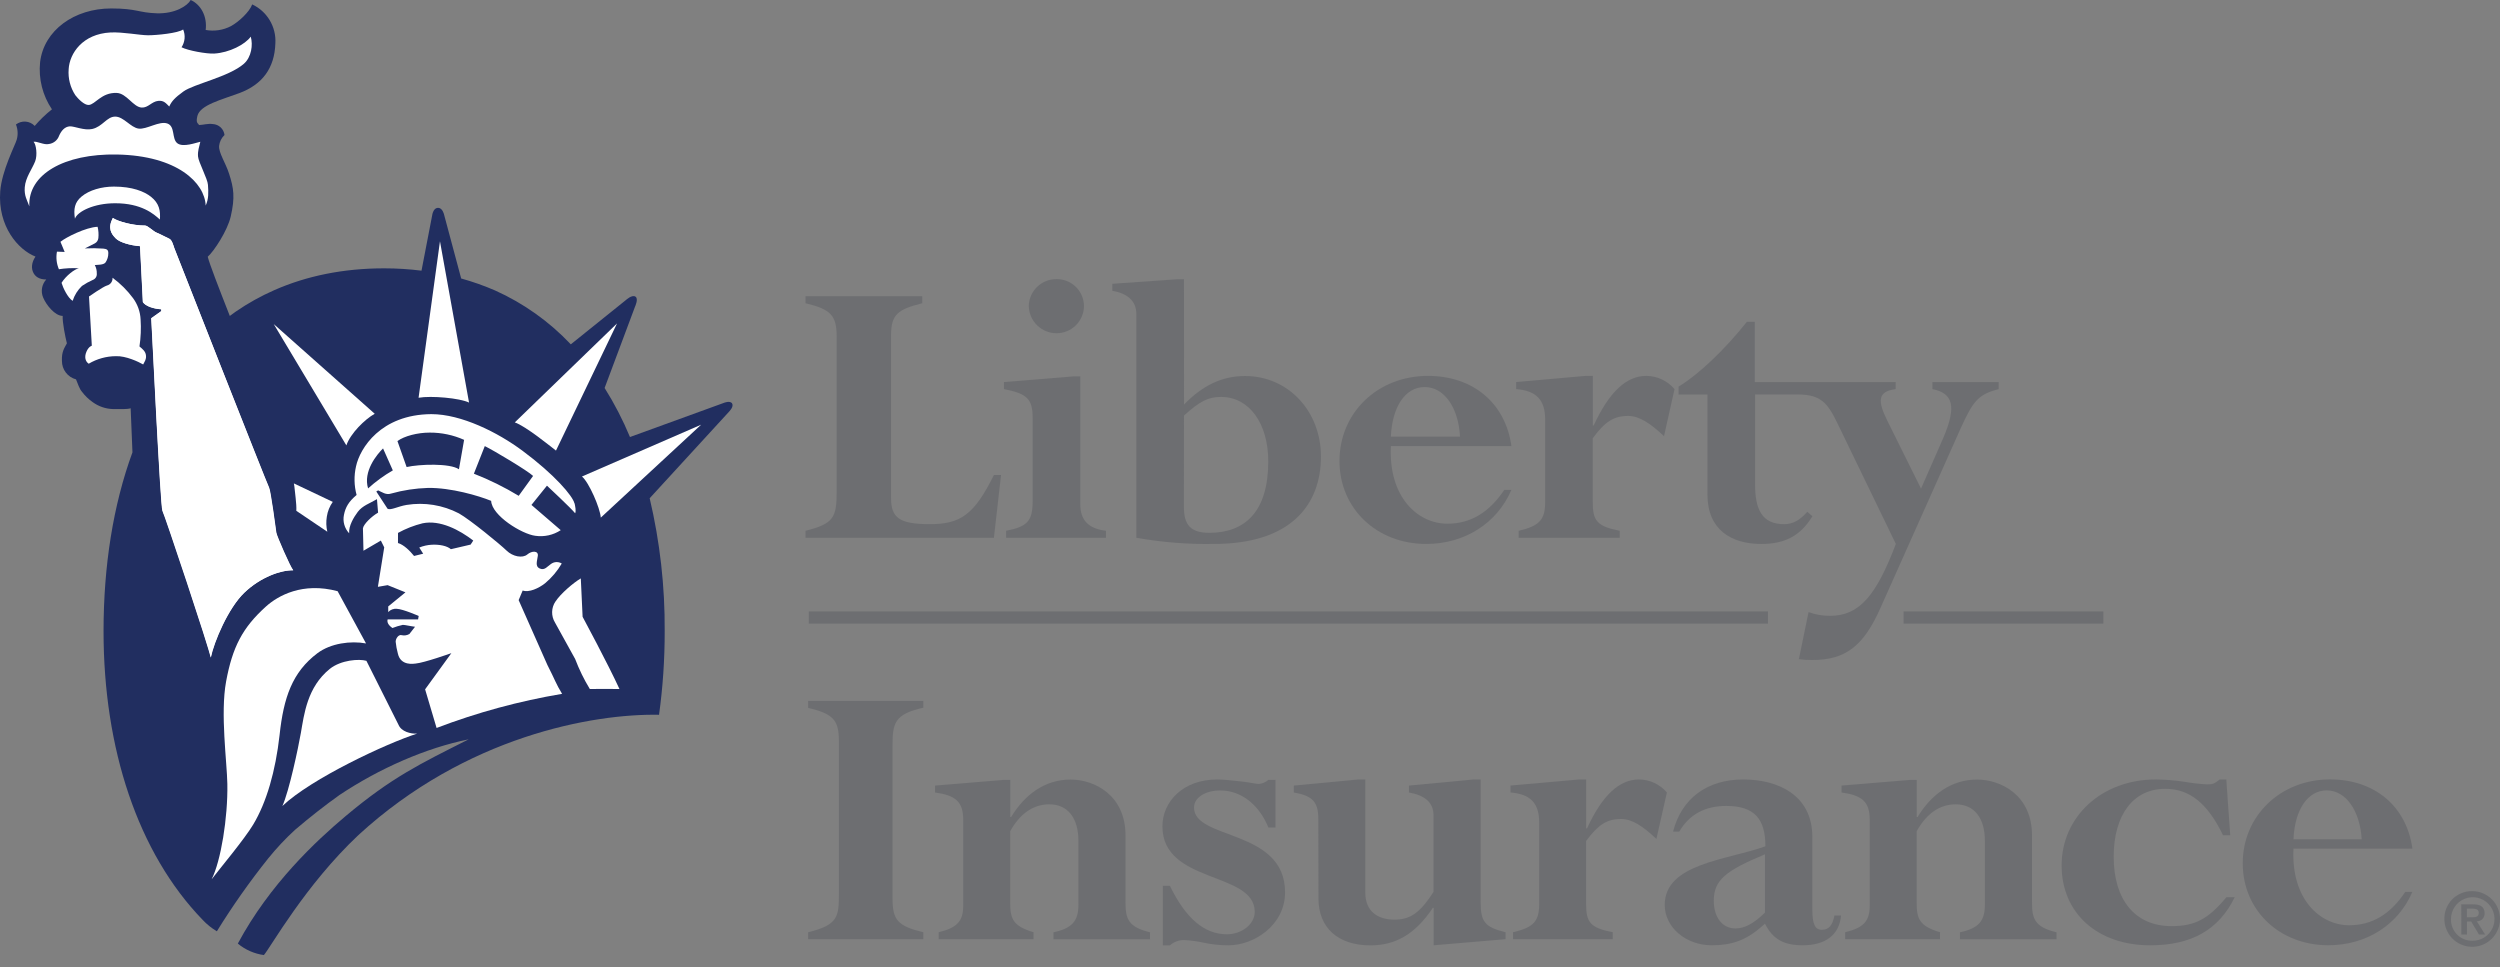 <?xml version="1.0" encoding="utf-8"?>
<svg xmlns="http://www.w3.org/2000/svg" width="168" height="65" viewBox="0 0 168 65" fill="none">
<rect x="0" y="0" width="168" height="65" fill="#808080" stroke="none"/>
<path d="M49.203 27.108C49.044 26.903 48.649 27.072 48.649 27.072L42.334 29.368C41.859 28.224 41.289 27.121 40.63 26.072L42.675 20.605C42.675 20.605 42.931 20.063 42.694 19.929C42.457 19.794 42.073 20.154 42.073 20.154L38.358 23.14C36.914 21.609 35.183 20.377 33.263 19.516C32.525 19.197 31.766 18.929 30.991 18.714L29.836 14.4C29.836 14.4 29.736 13.966 29.438 13.966C29.141 13.966 29.06 14.375 29.06 14.375L28.325 18.189C27.496 18.085 26.661 18.033 25.826 18.032C23.054 18.032 20.594 18.548 18.442 19.493C17.531 19.893 16.66 20.378 15.84 20.942C15.704 21.037 15.577 21.132 15.443 21.232C14.685 19.3 14.074 17.723 13.96 17.253C14.388 16.875 15.285 15.495 15.501 14.565C15.804 13.263 15.71 12.647 15.391 11.664C15.159 10.942 14.693 10.27 14.723 9.813C14.752 9.53 14.881 9.268 15.087 9.072C15.064 8.877 14.973 8.696 14.831 8.562C14.688 8.427 14.502 8.348 14.306 8.337C13.958 8.291 13.687 8.39 13.381 8.403C13.303 8.263 13.148 8.291 13.263 7.797C13.443 7.048 14.901 6.7 16.094 6.253C17.609 5.684 18.455 4.606 18.506 2.893C18.534 2.354 18.401 1.819 18.123 1.356C17.845 0.894 17.436 0.524 16.948 0.296C16.77 0.8 16.033 1.476 15.526 1.753C15.003 2.027 14.403 2.119 13.822 2.014C13.934 1.097 13.5 0.309 12.815 0C12.597 0.392 11.773 0.93 10.543 0.894C9.312 0.858 9.206 0.568 7.47 0.568C4.995 0.568 2.946 2.035 2.694 4.18C2.581 5.297 2.863 6.418 3.491 7.348C3.069 7.679 2.681 8.053 2.333 8.462C2.171 8.293 1.953 8.19 1.721 8.172C1.488 8.154 1.257 8.223 1.072 8.365C1.203 8.694 1.221 9.057 1.121 9.396C1.021 9.752 0.119 11.469 0.015 12.858C-0.161 15.203 1.223 16.791 2.384 17.242C2.128 17.621 2.075 18.025 2.255 18.354C2.374 18.57 2.615 18.782 3.107 18.782C2.96 18.943 2.862 19.143 2.825 19.357C2.789 19.572 2.814 19.793 2.899 19.993C3.107 20.499 3.696 21.229 4.213 21.229C4.186 21.659 4.393 22.667 4.495 23.072C4.319 23.398 4.135 23.641 4.162 24.253C4.16 24.535 4.252 24.81 4.423 25.035C4.594 25.26 4.836 25.421 5.108 25.494C5.237 25.799 5.334 26.132 5.512 26.331C5.716 26.602 5.962 26.838 6.241 27.032C6.633 27.314 7.099 27.473 7.581 27.489C8.094 27.489 8.549 27.512 8.78 27.436C8.791 27.582 8.84 28.914 8.901 30.397C7.606 33.931 6.958 38.025 6.958 42.417C6.958 50.29 9.251 57.306 13.627 61.825C13.906 62.121 14.224 62.376 14.573 62.583C15.624 60.882 16.777 59.245 18.025 57.683C18.577 57.001 19.178 56.36 19.824 55.766C20.85 54.894 21.845 54.115 22.808 53.428C25.502 51.633 28.615 50.264 31.497 49.682C28.193 51.349 26.322 52.242 23.217 54.849C21.251 56.501 18.122 59.415 15.982 63.409C16.482 63.825 17.089 64.092 17.733 64.18C18.188 63.659 20.513 59.478 24.088 56.114C31.315 49.483 39.831 47.948 44.288 48.033C44.544 46.174 44.671 44.3 44.667 42.423C44.688 39.413 44.349 36.411 43.658 33.482L48.98 27.678C48.98 27.678 49.347 27.318 49.19 27.11" fill="#212E60"/>
<path d="M9.618 24.49C9.311 24.314 8.459 23.908 7.791 23.935C7.147 23.938 6.516 24.113 5.962 24.442C5.733 24.291 5.657 23.988 5.809 23.634C5.96 23.279 6.17 23.232 6.17 23.232L5.981 19.924C5.981 19.924 6.928 19.264 7.183 19.188C7.298 19.16 7.4 19.092 7.469 18.996C7.538 18.899 7.571 18.782 7.562 18.664C8.084 19.047 8.546 19.506 8.933 20.026C9.244 20.444 9.424 20.945 9.448 21.466C9.488 22.072 9.463 22.68 9.372 23.281C9.584 23.459 9.783 23.611 9.809 23.887C9.836 24.164 9.732 24.266 9.62 24.494" fill="white"/>
<path d="M40.373 34.784C40.33 34.139 39.572 32.4 39.108 32.021L47.117 28.539L40.373 34.784Z" fill="white"/>
<path d="M18.395 21.778L25.182 27.805C24.525 28.166 23.544 29.132 23.276 29.931L18.395 21.778Z" fill="white"/>
<path d="M22.363 33.726C22.154 34.018 22.017 34.356 21.964 34.712C21.907 35.051 21.918 35.398 21.996 35.733L19.913 34.327C19.94 33.852 19.811 33.069 19.779 32.663C19.772 32.604 19.762 32.544 19.748 32.485L22.363 33.726Z" fill="white"/>
<path d="M10.906 34.304C10.779 34.077 10.188 21.812 10.16 21.384L10.832 20.908V20.783C10.34 20.755 9.774 20.578 9.596 20.298L9.406 16.541C8.734 16.49 8.045 16.281 7.789 16.031C7.468 15.716 7.221 15.328 7.579 14.646C7.922 14.875 8.899 15.158 9.749 15.158C9.929 15.158 10.306 15.554 10.522 15.637C10.768 15.732 11.181 15.955 11.376 16.041C11.57 16.126 11.658 16.518 11.713 16.67C11.767 16.821 17.961 32.585 18.067 32.775C18.173 32.964 18.531 35.598 18.555 35.806C18.58 36.015 19.502 38.127 19.691 38.328C18.868 38.304 17.516 38.768 16.41 39.829C15.304 40.89 14.369 43.139 14.153 44.187C14.075 43.632 11.037 34.543 10.906 34.317" fill="white"/>
<path d="M18.788 49.394C18.517 51.813 17.915 53.918 17.01 55.419C16.429 56.387 14.793 58.346 14.221 59.089C14.84 57.876 15.318 54.955 15.278 52.683C15.253 51.209 14.797 47.946 15.194 45.797C15.622 43.482 16.294 42.18 17.875 40.755C18.684 40.028 20.337 39.098 22.688 39.729L24.597 43.239C23.576 43.05 22.23 43.221 21.329 43.897C19.638 45.17 19.057 46.885 18.788 49.392" fill="white"/>
<path d="M18.974 54.169C19.436 53.147 20.047 50.231 20.218 49.255C20.437 48.005 20.642 46.176 22.162 44.949C22.919 44.344 24.141 44.265 24.623 44.407L26.782 48.71C26.971 49.166 27.607 49.326 28.03 49.299C26.009 49.943 20.916 52.316 18.97 54.169" fill="white"/>
<path d="M37.322 40.428C37.185 40.633 37.109 40.874 37.103 41.121C37.098 41.368 37.162 41.612 37.29 41.824C37.51 42.226 38.651 44.287 38.651 44.287C38.917 44.987 39.246 45.661 39.636 46.301C40.251 46.301 40.922 46.286 41.628 46.301C40.87 44.645 39.151 41.449 39.151 41.449L39.03 38.868C38.528 39.164 37.669 39.897 37.326 40.426" fill="white"/>
<path d="M28.128 26.729C28.98 26.579 30.904 26.752 31.52 27.053L29.566 16.215L28.128 26.729Z" fill="white"/>
<path d="M11.713 16.674C11.658 16.522 11.552 16.119 11.376 16.045C11.2 15.971 10.768 15.727 10.522 15.63C10.31 15.55 9.93 15.158 9.752 15.158C8.9 15.158 7.923 14.88 7.587 14.65C7.228 15.332 7.476 15.721 7.798 16.035C8.053 16.285 8.744 16.492 9.416 16.545L9.606 20.302C9.784 20.583 10.35 20.759 10.842 20.782V20.909L10.17 21.388C10.198 21.816 10.789 34.083 10.927 34.306C11.066 34.53 14.095 43.623 14.173 44.178C14.389 43.13 15.347 40.853 16.43 39.82C17.512 38.787 18.891 38.304 19.711 38.321C19.521 38.119 18.603 36 18.575 35.799C18.546 35.599 18.196 32.946 18.088 32.768C17.98 32.59 11.764 16.818 11.713 16.674Z" fill="white"/>
<path d="M7.75 13.659C9.501 13.659 10.332 14.375 10.743 14.754C10.794 14.172 10.701 13.663 10.149 13.225C9.69 12.861 8.888 12.539 7.653 12.539C6.828 12.539 6 12.776 5.485 13.204C5.014 13.596 4.934 14.042 5.036 14.697C5.192 14.22 6.309 13.653 7.75 13.659Z" fill="white"/>
<path d="M4.614 4.655C4.566 5.27 4.724 5.883 5.063 6.399C5.239 6.628 5.658 7.071 5.963 7.054C6.402 7.026 6.813 6.205 7.843 6.245C8.513 6.272 8.95 7.192 9.516 7.228C9.956 7.255 10.187 6.827 10.63 6.779C11.008 6.741 11.141 6.927 11.374 7.158C11.527 6.808 11.752 6.565 12.32 6.152C13.015 5.644 15.386 5.167 16.391 4.284C16.897 3.835 17.01 3.018 16.851 2.463C16.473 2.988 15.414 3.541 14.39 3.6C13.873 3.625 12.637 3.401 12.199 3.176C12.314 3.001 12.384 2.8 12.403 2.591C12.422 2.383 12.389 2.173 12.307 1.98C11.972 2.23 10.522 2.37 9.956 2.37C9.39 2.37 8.286 2.143 7.426 2.181C5.546 2.279 4.677 3.589 4.614 4.644" fill="white"/>
<path d="M7.859 10.383C11.928 10.459 13.765 12.3 13.822 13.816C14.028 13.36 14.011 12.93 13.975 12.425C13.956 12.026 13.333 10.887 13.307 10.51C13.28 10.133 13.384 9.879 13.462 9.527C13.203 9.576 12.303 9.93 11.915 9.625C11.527 9.32 11.788 8.488 11.245 8.299C10.701 8.109 9.846 8.716 9.312 8.642C8.778 8.568 8.308 7.836 7.742 7.836C7.176 7.836 6.89 8.515 6.195 8.668C5.659 8.786 5.01 8.479 4.692 8.49C4.343 8.515 4.124 8.786 3.976 9.11C3.925 9.26 3.834 9.392 3.712 9.493C3.59 9.593 3.442 9.657 3.285 9.678C2.956 9.758 2.486 9.475 2.255 9.528C2.435 9.703 2.524 10.423 2.363 10.84C2.157 11.368 1.715 11.923 1.664 12.585C1.619 13.168 1.818 13.437 1.971 13.866C1.869 11.721 4.304 10.317 7.859 10.383Z" fill="white"/>
<path d="M5.302 18.028C5.016 18.078 4.427 18.534 4.136 19.006C4.221 19.313 4.554 20.022 4.882 20.217C5.004 19.836 5.219 19.491 5.508 19.215C5.735 19.06 5.976 18.926 6.228 18.815C6.316 18.784 6.391 18.724 6.442 18.645C6.492 18.566 6.514 18.472 6.504 18.379C6.511 18.181 6.464 17.985 6.37 17.811C6.574 17.788 6.955 17.811 7.089 17.64C7.216 17.455 7.282 17.235 7.279 17.011C7.279 16.782 7.176 16.732 6.944 16.706C6.531 16.676 6.117 16.672 5.703 16.693L6.377 16.353C6.442 16.317 6.496 16.266 6.537 16.205C6.577 16.143 6.603 16.073 6.61 15.999C6.637 15.745 6.619 15.489 6.559 15.241C5.787 15.266 4.423 15.948 4.062 16.249L4.346 16.931L3.827 16.91C3.753 17.309 3.799 17.72 3.958 18.093C4.402 18.024 4.853 18.002 5.302 18.028Z" fill="white"/>
<path d="M38.604 33.836C38.508 33.347 37.256 31.881 35.115 30.293C33.447 29.052 30.999 27.83 28.986 27.83C25.578 27.851 24.184 30.136 23.927 31.33C23.78 31.967 23.792 32.631 23.963 33.262C23.425 33.717 23.217 34.083 23.113 34.6C23.067 34.819 23.076 35.046 23.137 35.261C23.198 35.477 23.31 35.674 23.463 35.837C23.425 35.343 23.764 34.77 24.042 34.399C24.353 33.98 24.868 33.817 25.332 33.543L25.407 34.45C24.968 34.7 24.425 35.229 24.389 35.506L24.425 37.01L25.593 36.326L25.82 36.783L25.394 39.435L26.049 39.322L27.246 39.805L26.089 40.752V41.131C26.162 41.051 26.253 40.99 26.355 40.952C26.456 40.914 26.565 40.901 26.672 40.913C27.081 40.93 28.136 41.393 28.136 41.393L28.096 41.622H26.049C25.972 41.885 26.212 42.09 26.369 42.203C26.596 42.114 26.831 42.043 27.07 41.991C27.223 41.991 27.583 42.082 27.89 42.118L27.511 42.605C27.347 42.701 27.151 42.727 26.968 42.679C26.778 42.641 26.589 42.907 26.589 43.123C26.616 43.392 26.666 43.659 26.737 43.92C26.926 44.771 27.818 44.6 27.929 44.591C28.497 44.542 30.332 43.892 30.332 43.892L28.567 46.323L29.338 48.919C32.067 47.878 34.893 47.11 37.773 46.626C37.358 45.953 37.294 45.678 36.785 44.686L34.853 40.328L35.124 39.682C35.548 39.835 36.205 39.532 36.63 39.195C37.077 38.821 37.456 38.372 37.75 37.868C37.639 37.799 37.508 37.766 37.377 37.772C37.246 37.779 37.12 37.826 37.016 37.906C36.785 38.058 36.603 38.348 36.283 38.208C35.931 38.06 36.105 37.687 36.143 37.343C36.181 37.001 35.743 36.999 35.433 37.262C35.122 37.525 34.465 37.412 34.041 36.999C33.617 36.586 31.58 34.914 30.838 34.499C29.757 33.937 28.524 33.737 27.322 33.931C26.714 34.035 26.276 34.301 26.046 34.191L25.288 33.029L25.409 32.953C25.682 33.069 25.936 33.281 26.282 33.167C27.088 32.941 27.92 32.813 28.757 32.789C30.304 32.764 32.182 33.319 33.006 33.658C33.045 34.642 35.066 35.894 35.978 36.006C36.573 36.092 37.18 35.957 37.682 35.627L35.713 33.931L36.756 32.637C36.756 32.637 38.419 34.191 38.65 34.492C38.725 34.316 38.65 34.02 38.61 33.81L38.604 33.836ZM26.746 35.811C27.266 35.526 27.82 35.309 28.395 35.166C29.573 34.92 30.881 35.614 31.803 36.326L31.625 36.597L30.3 36.906C30.041 36.682 29.543 36.58 29.024 36.605C28.733 36.62 28.446 36.684 28.175 36.794L28.437 37.209L27.825 37.361C27.555 37.021 27.132 36.603 26.744 36.491L26.746 35.811ZM24.735 32.821C24.389 31.684 25.317 30.547 25.741 30.134L26.398 31.61C25.802 31.953 25.245 32.359 24.735 32.821ZM30.841 31.534C30.22 31.116 28.177 31.193 27.325 31.385L26.708 29.64C27.172 29.299 28.06 29.071 28.87 29.071C29.669 29.066 30.459 29.232 31.188 29.558L30.841 31.534ZM34.857 33.319C33.898 32.738 32.89 32.24 31.845 31.832L32.578 29.977C33.197 30.282 35.474 31.642 35.823 31.983L34.857 33.319Z" fill="white"/>
<path d="M34.594 28.385C35.352 28.652 36.974 29.984 37.362 30.28L41.465 21.734L34.594 28.385Z" fill="white"/>
<path d="M166.12 59.885C166.49 59.883 166.853 59.99 167.161 60.195C167.47 60.399 167.712 60.69 167.855 61.032C167.998 61.373 168.036 61.75 167.965 62.114C167.894 62.477 167.717 62.811 167.456 63.074C167.195 63.337 166.862 63.516 166.499 63.589C166.136 63.661 165.76 63.625 165.417 63.483C165.075 63.342 164.783 63.102 164.577 62.794C164.372 62.486 164.262 62.123 164.262 61.753C164.258 61.507 164.304 61.264 164.395 61.036C164.487 60.808 164.624 60.601 164.797 60.426C164.97 60.252 165.176 60.114 165.404 60.022C165.631 59.928 165.874 59.882 166.12 59.885ZM166.12 63.218C166.411 63.227 166.698 63.15 166.945 62.996C167.191 62.841 167.386 62.616 167.505 62.35C167.623 62.084 167.659 61.789 167.609 61.502C167.558 61.215 167.423 60.95 167.221 60.74C167.019 60.531 166.759 60.386 166.474 60.325C166.189 60.264 165.893 60.29 165.623 60.399C165.353 60.508 165.122 60.695 164.959 60.936C164.795 61.177 164.708 61.462 164.707 61.753C164.7 61.943 164.731 62.133 164.799 62.31C164.866 62.488 164.969 62.65 165.101 62.787C165.233 62.924 165.392 63.032 165.567 63.106C165.742 63.181 165.93 63.218 166.12 63.218ZM165.397 60.772H166.186C166.692 60.772 166.964 60.94 166.964 61.367C166.969 61.437 166.959 61.508 166.935 61.575C166.911 61.642 166.873 61.703 166.824 61.754C166.775 61.805 166.716 61.846 166.65 61.873C166.585 61.9 166.515 61.914 166.444 61.912L167 62.801H166.586L166.065 61.929H165.781V62.801H165.402L165.397 60.772ZM165.775 61.639H166.133C166.377 61.639 166.574 61.611 166.574 61.338C166.574 61.099 166.341 61.06 166.141 61.06H165.775V61.639Z" fill="#6D6E71"/>
<path d="M118.806 41.087H54.352V41.908H118.806V41.087Z" fill="#6D6E71"/>
<path d="M141.345 41.087H127.919V41.908H141.345V41.087Z" fill="#6D6E71"/>
<path d="M59.879 33.474C59.879 34.801 60.447 35.223 62.486 35.223C64.525 35.223 65.457 34.613 66.791 31.921H67.27L66.791 36.138H54.13V35.667C56.024 35.195 56.224 34.778 56.224 33.031V22.652C56.224 21.208 55.857 20.791 54.13 20.378V19.906H61.975V20.378C60.331 20.793 59.879 21.127 59.879 22.542V33.474Z" fill="#6D6E71"/>
<path d="M72.596 33.889C72.596 34.943 73.134 35.528 74.321 35.667V36.138H67.611V35.667C69.053 35.39 69.394 35 69.394 33.669V28.09C69.394 26.812 69.025 26.453 67.467 26.147V25.674L72.113 25.295H72.596V33.889ZM71.002 18.758C71.241 18.755 71.479 18.799 71.701 18.888C71.923 18.977 72.126 19.11 72.297 19.277C72.468 19.445 72.605 19.645 72.698 19.865C72.792 20.085 72.842 20.322 72.844 20.562C72.841 21.049 72.645 21.514 72.3 21.858C71.955 22.201 71.488 22.393 71.002 22.394C70.513 22.395 70.043 22.203 69.693 21.86C69.344 21.518 69.142 21.051 69.133 20.562C69.144 20.075 69.346 19.613 69.696 19.275C70.046 18.937 70.516 18.751 71.002 18.758Z" fill="#6D6E71"/>
<path d="M79.564 27.925C80.639 26.951 81.204 26.674 82.056 26.674C83.949 26.674 85.227 28.451 85.227 31.004C85.227 34.414 83.64 35.805 81.262 35.805C79.986 35.805 79.558 35.252 79.558 34.058L79.564 27.925ZM79.564 18.766H79.081L74.749 19.071V19.543C75.741 19.709 76.362 20.209 76.362 21.098V36.138C78.082 36.444 79.827 36.583 81.573 36.553C86.785 36.553 88.768 33.889 88.768 30.68C88.768 27.627 86.562 25.268 83.672 25.268C82.143 25.268 80.832 25.88 79.566 27.186L79.564 18.766Z" fill="#6D6E71"/>
<path d="M93.467 29.338C93.554 27.341 94.429 26.009 95.739 26.009C97.049 26.009 98.011 27.394 98.113 29.338H93.467ZM101.567 29.979C101.171 27.091 98.992 25.259 95.958 25.259C92.592 25.259 90.013 27.722 90.013 30.977C90.013 34.168 92.505 36.553 95.847 36.553C98.424 36.553 100.603 35.166 101.567 32.919H101.088C100.067 34.446 98.816 35.193 97.263 35.193C95.281 35.193 93.298 33.416 93.467 29.977L101.567 29.979Z" fill="#6D6E71"/>
<path d="M111.822 29.31C110.875 28.425 110.15 27.951 109.411 27.951C108.452 27.951 107.855 28.33 107.033 29.45V33.726C107.033 34.977 107.289 35.363 108.847 35.67V36.142H102.054V35.67C103.472 35.337 103.835 34.913 103.835 33.726V28.199C103.835 26.873 103.245 26.257 101.885 26.147V25.674L106.554 25.259H107.037V28.592H107.096C108.143 26.318 109.304 25.259 110.635 25.259C110.995 25.262 111.351 25.343 111.678 25.496C112.005 25.65 112.295 25.872 112.528 26.147L111.822 29.31Z" fill="#6D6E71"/>
<path d="M129.858 25.674V26.147C131.218 26.424 131.528 27.256 130.568 29.476L129.093 32.834L126.821 28.258C126.17 26.932 126.17 26.312 127.389 26.147V25.674H117.922V21.625H117.39C115.887 23.519 114.13 25.177 112.799 25.982V26.511H114.74V33.226C114.74 35.613 116.355 36.555 118.363 36.555C119.95 36.555 120.999 36 121.792 34.693L121.45 34.391C120.94 34.975 120.459 35.225 119.897 35.225C118.394 35.225 117.941 34.224 117.941 32.531V26.509H120.798C122.359 26.509 122.811 27.064 123.493 28.48L127.401 36.553C126.094 39.994 124.964 41.383 122.981 41.383C122.488 41.388 121.998 41.303 121.535 41.133L120.885 44.295C121.185 44.339 121.488 44.358 121.791 44.352C124.002 44.352 125.218 43.435 126.354 40.883L131.733 28.838C132.609 26.898 132.95 26.509 134.31 26.147V25.674H129.858Z" fill="#6D6E71"/>
<path d="M59.979 60.403C59.979 61.828 60.341 62.237 62.047 62.646V63.114H54.307V62.646C56.317 62.155 56.374 61.608 56.374 60.046V49.815C56.374 48.39 56.011 47.979 54.307 47.568V47.103H62.047V47.558C60.093 47.998 59.979 48.599 59.979 50.133V60.403Z" fill="#6D6E71"/>
<path d="M72.47 56.514C72.47 54.953 71.743 54.051 70.514 54.051C69.454 54.051 68.558 54.652 67.886 55.857V60.675C67.886 61.744 68.075 62.236 69.454 62.646V63.114H63.081V62.646C64.311 62.346 64.728 61.907 64.728 60.867V55.09C64.728 53.885 64.226 53.447 62.834 53.255V52.791L67.418 52.412H67.892V54.902H67.95C68.844 53.426 70.185 52.386 71.944 52.386C73.538 52.386 75.634 53.426 75.634 56.135V60.654C75.634 61.749 75.823 62.297 77.281 62.651V63.119H70.794V62.651C72.05 62.379 72.47 61.894 72.47 60.791V56.514Z" fill="#6D6E71"/>
<path d="M85.713 55.61H85.238C84.596 54.051 83.394 53.119 81.999 53.119C81.02 53.119 80.238 53.585 80.238 54.269C80.238 56.459 86.357 55.692 86.357 59.963C86.357 62.181 84.261 63.525 82.555 63.525C81.973 63.527 81.392 63.464 80.825 63.335C80.419 63.251 80.008 63.196 79.594 63.172C79.235 63.162 78.885 63.29 78.617 63.529H78.142V59.525H78.617C79.679 61.715 80.936 62.784 82.445 62.784C83.451 62.784 84.318 62.1 84.318 61.278C84.318 58.54 78.115 59.415 78.115 55.527C78.115 53.884 79.484 52.38 81.802 52.38C82.279 52.38 82.892 52.463 83.422 52.516C83.953 52.569 84.399 52.681 84.596 52.681C84.834 52.659 85.058 52.563 85.238 52.406H85.713V55.61Z" fill="#6D6E71"/>
<path d="M88.591 55.036C88.591 53.884 88.201 53.475 86.944 53.255V52.791L91.272 52.38H91.749V59.991C91.749 61.224 92.56 61.799 93.707 61.799C94.767 61.799 95.411 61.359 96.333 59.936V54.79C96.333 53.941 95.765 53.447 94.682 53.255V52.791L99.024 52.38H99.499V60.594C99.499 61.962 99.779 62.299 101.175 62.647V63.114L96.343 63.523V61.01H96.286C95.114 62.761 93.8 63.529 92.096 63.529C89.915 63.529 88.601 62.352 88.601 60.38L88.591 55.036Z" fill="#6D6E71"/>
<path d="M111.31 56.378C110.388 55.501 109.663 55.036 108.936 55.036C107.989 55.036 107.399 55.415 106.586 56.514V60.73C106.586 61.962 106.84 62.346 108.376 62.646V63.114H101.675V62.646C103.07 62.32 103.434 61.907 103.434 60.73V55.281C103.434 53.968 102.847 53.365 101.506 53.255V52.789L106.117 52.38H106.59V55.665H106.649C107.681 53.42 108.828 52.38 110.142 52.38C110.499 52.382 110.851 52.462 111.174 52.613C111.497 52.764 111.784 52.983 112.015 53.255L111.31 56.378Z" fill="#6D6E71"/>
<path d="M121.789 61.113C121.789 62.073 121.957 62.483 122.432 62.483C122.908 62.483 123.159 62.155 123.271 61.524H123.718C123.606 62.812 122.684 63.523 121.147 63.523C119.861 63.523 119.134 63.114 118.606 62.073L118.352 62.291C117.29 63.222 116.311 63.523 115.027 63.523C113.295 63.523 111.869 62.32 111.869 60.812C111.869 58.019 116.061 57.801 118.634 56.87C118.634 55.036 117.905 54.159 116.006 54.159C114.58 54.159 113.52 54.727 112.846 55.885H112.43C112.998 53.666 114.702 52.38 117.152 52.38C119.424 52.38 121.789 53.392 121.789 56.239V61.113ZM118.606 57.41C115.976 58.506 115.166 59.135 115.166 60.531C115.166 61.655 115.752 62.392 116.62 62.392C117.263 62.392 117.877 62.037 118.606 61.325V57.41Z" fill="#6D6E71"/>
<path d="M133.385 56.514C133.385 54.953 132.658 54.051 131.427 54.051C130.369 54.051 129.473 54.652 128.801 55.857V60.675C128.801 61.744 128.99 62.236 130.369 62.646V63.114H123.996V62.646C125.226 62.346 125.645 61.907 125.645 60.867V55.09C125.645 53.885 125.141 53.447 123.751 53.255V52.791L128.333 52.412H128.807V54.902H128.864C129.757 53.426 131.1 52.386 132.861 52.386C134.453 52.386 136.551 53.426 136.551 56.135V60.654C136.551 61.749 136.74 62.297 138.198 62.651V63.119H131.709V62.651C132.967 62.379 133.385 61.894 133.385 60.791V56.514Z" fill="#6D6E71"/>
<path d="M149.871 56.13H149.388C148.356 53.994 147.152 53.009 145.505 53.009C143.354 53.009 142.04 54.762 142.04 57.581C142.04 60.484 143.492 62.236 145.923 62.236C147.491 62.236 148.385 61.77 149.614 60.292H150.172C149.11 62.483 147.266 63.525 144.492 63.525C140.946 63.525 138.541 61.361 138.541 58.157C138.541 54.873 141.252 52.38 144.857 52.38C145.522 52.386 146.185 52.441 146.842 52.543C147.331 52.629 147.826 52.685 148.322 52.71C148.712 52.71 148.826 52.653 149.161 52.38H149.608L149.871 56.13Z" fill="#6D6E71"/>
<path d="M154.122 57.031C153.953 60.425 155.911 62.177 157.867 62.177C159.403 62.177 160.631 61.438 161.637 59.932H162.112C161.165 62.151 159.011 63.521 156.468 63.521C153.171 63.521 150.712 61.166 150.712 58.015C150.712 54.813 153.255 52.376 156.581 52.376C159.575 52.376 161.726 54.184 162.114 57.031H154.122ZM158.706 56.4C158.592 54.485 157.644 53.115 156.356 53.115C155.069 53.115 154.205 54.428 154.122 56.4H158.706Z" fill="#6D6E71"/>
</svg>